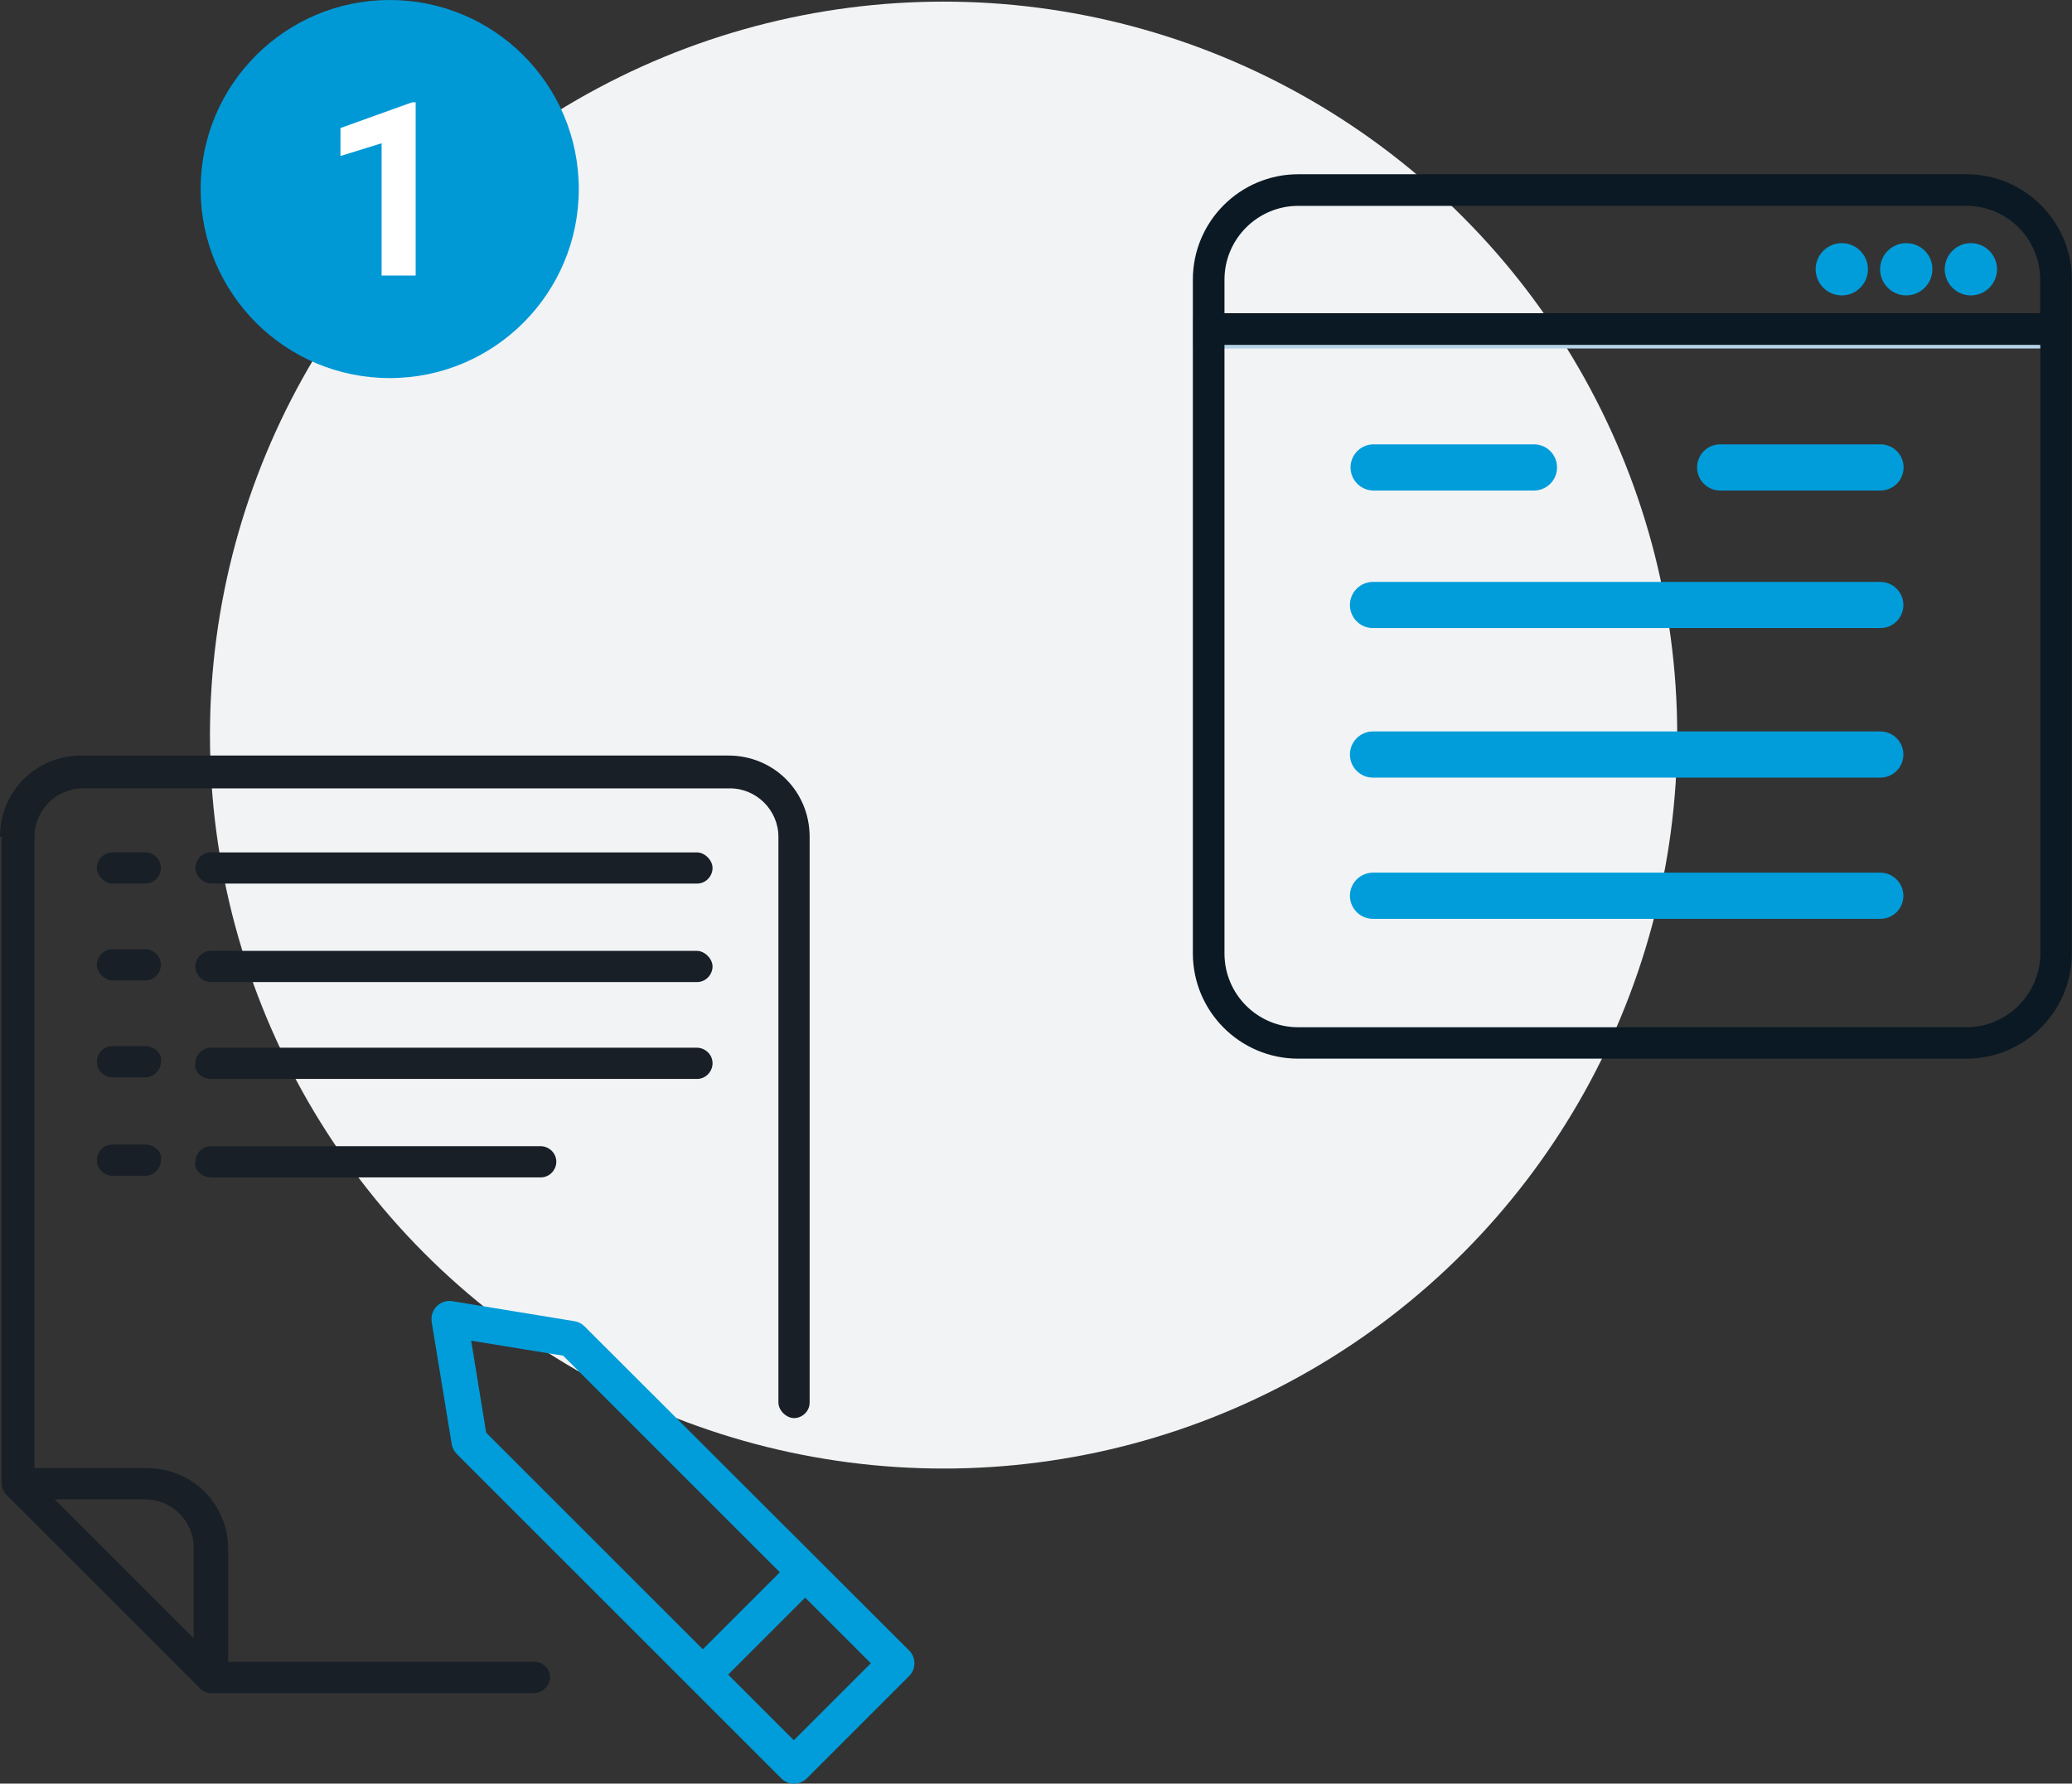 <?xml version="1.0" encoding="utf-8"?>
<!-- Generator: Adobe Illustrator 26.0.1, SVG Export Plug-In . SVG Version: 6.00 Build 0)  -->
<svg version="1.1" id="Layer_1" xmlns="http://www.w3.org/2000/svg" xmlns:xlink="http://www.w3.org/1999/xlink" x="0px" y="0px"
	 viewBox="0 0 102.24 88.03" style="enable-background:new 0 0 102.24 88.03;" xml:space="preserve">
<rect x="0" y="0" width="102.24" height="88.03" fill="#333333" stroke="none"/>
<style type="text/css">
	.st0{fill:#F2F3F5;}
	.st1{fill:#0099D6;}
	.st2{fill:#FFFFFF;}
	.st3{fill:#181F26;}
	.st4{fill:#009DDA;}
	.st5{fill:#B6D3E7;}
	.st6{fill:#0A1923;}
</style>
<circle class="st0" cx="46.56" cy="36.28" r="36.2"/>
<circle class="st1" cx="19.23" cy="9.33" r="9.33"/>
<g>
	<path class="st2" d="M20.52,13.6h-1.69V7.07L16.8,7.7V6.32l3.53-1.27h0.18V13.6z"/>
</g>
<g>
	<path id="Shape" class="st3" d="M0.08,41.3v31.93c0,0.15,0.08,0.39,0.23,0.54l9.56,9.56c0.15,0.15,0.31,0.23,0.54,0.23h15.96
		c0.39,0,0.77-0.39,0.77-0.77c0-0.39-0.31-0.77-0.77-0.77H11.26v-5.55c0-2.24-1.77-4.01-4.01-4.01H1.7V41.3
		c0-1.31,1.08-2.39,2.39-2.39h31.93c1.31,0,2.39,1.08,2.39,2.39v27.92c0,0.39,0.39,0.77,0.77,0.77s0.77-0.31,0.77-0.77V41.3
		c0-2.24-1.77-4.01-4.01-4.01H4.01C1.77,37.29,0,39.06,0,41.3H0.08z M9.56,76.39v4.47L2.7,74h4.47C8.48,74,9.56,75.08,9.56,76.39z"
		/>
	<path id="Shape_2_" class="st3" d="M7.17,42.07H5.55c-0.46,0-0.77,0.39-0.77,0.77s0.39,0.77,0.77,0.77h1.62
		c0.46,0,0.77-0.39,0.77-0.77S7.63,42.07,7.17,42.07z"/>
	<path id="Shape_3_" class="st3" d="M34.39,42.07H10.41c-0.46,0-0.77,0.39-0.77,0.77s0.39,0.77,0.77,0.77h23.98
		c0.46,0,0.77-0.39,0.77-0.77S34.78,42.07,34.39,42.07z"/>
	<path id="Shape_4_" class="st3" d="M7.17,46.85H5.55c-0.46,0-0.77,0.39-0.77,0.77s0.39,0.77,0.77,0.77h1.62
		c0.46,0,0.77-0.39,0.77-0.77S7.63,46.85,7.17,46.85z"/>
	<path id="Shape_5_" class="st3" d="M10.41,48.47h23.98c0.46,0,0.77-0.39,0.77-0.77s-0.39-0.77-0.77-0.77H10.41
		c-0.46,0-0.77,0.39-0.77,0.77S9.95,48.47,10.41,48.47z"/>
	<path id="Shape_6_" class="st3" d="M7.17,51.63H5.55c-0.46,0-0.77,0.39-0.77,0.77c0,0.46,0.39,0.77,0.77,0.77h1.62
		c0.46,0,0.77-0.39,0.77-0.77C8.02,52.02,7.63,51.63,7.17,51.63z"/>
	<path id="Shape_7_" class="st3" d="M10.41,53.25h23.98c0.46,0,0.77-0.39,0.77-0.77c0-0.46-0.39-0.77-0.77-0.77H10.41
		c-0.46,0-0.77,0.39-0.77,0.77C9.56,52.87,9.95,53.25,10.41,53.25z"/>
	<path id="Shape_00000065770456133234094930000017111528771436997532_" class="st3" d="M7.17,56.49H5.55
		c-0.46,0-0.77,0.39-0.77,0.77c0,0.46,0.39,0.77,0.77,0.77h1.62c0.46,0,0.77-0.39,0.77-0.77C8.02,56.88,7.63,56.49,7.17,56.49z"/>
	<path id="Shape_00000042718648182962956020000005986714955199241626_" class="st3" d="M10.41,58.11h16.27
		c0.46,0,0.77-0.39,0.77-0.77c0-0.46-0.39-0.77-0.77-0.77H10.41c-0.46,0-0.77,0.39-0.77,0.77C9.56,57.73,9.95,58.11,10.41,58.11z"/>
	<path class="st4" d="M22.32,64.22c-0.28-0.05-0.57,0.05-0.77,0.25c-0.2,0.2-0.29,0.49-0.25,0.77l0.99,6.04
		c0.03,0.18,0.12,0.35,0.25,0.48l16.01,16.01c0.17,0.17,0.39,0.26,0.63,0.26c0.24,0,0.46-0.09,0.63-0.26l5.05-5.05
		c0.17-0.17,0.26-0.39,0.26-0.63c0-0.24-0.09-0.46-0.26-0.63L28.84,65.46c-0.13-0.13-0.3-0.22-0.48-0.25L22.32,64.22z M42.97,82.09
		l-3.8,3.8l-3.24-3.24l3.8-3.8L42.97,82.09z M27.79,66.91L38.48,77.6l-3.8,3.8L23.99,70.71l-0.74-4.54L27.79,66.91z"/>
</g>
<g>
	<g>
		<g>
			<rect x="58.86" y="15.64" class="st5" width="41.82" height="1.56"/>
		</g>
	</g>
	<g>
		<path class="st4" d="M84.88,24.21h7.91c0.63,0,1.14-0.51,1.14-1.14c0-0.63-0.51-1.14-1.14-1.14h-7.91c-0.63,0-1.14,0.51-1.14,1.14
			C83.74,23.7,84.25,24.21,84.88,24.21z"/>
		<path class="st4" d="M67.78,24.21h7.91c0.63,0,1.14-0.51,1.14-1.14c0-0.63-0.51-1.14-1.14-1.14h-7.91c-0.63,0-1.14,0.51-1.14,1.14
			C66.64,23.7,67.15,24.21,67.78,24.21z"/>
		<path class="st4" d="M92.78,28.72H67.75c-0.63,0-1.14,0.51-1.14,1.14c0,0.63,0.51,1.14,1.14,1.14h25.03
			c0.63,0,1.14-0.51,1.14-1.14C93.92,29.23,93.41,28.72,92.78,28.72z"/>
		<path class="st4" d="M92.78,36.1H67.75c-0.63,0-1.14,0.51-1.14,1.14c0,0.63,0.51,1.14,1.14,1.14h25.03c0.63,0,1.14-0.51,1.14-1.14
			C93.92,36.61,93.41,36.1,92.78,36.1z"/>
		<path class="st4" d="M92.78,43.07H67.75c-0.63,0-1.14,0.51-1.14,1.14c0,0.63,0.51,1.14,1.14,1.14h25.03
			c0.63,0,1.14-0.51,1.14-1.14C93.92,43.59,93.41,43.07,92.78,43.07z"/>
	</g>
	<path class="st6" d="M97.03,8.6H64.06c-2.87,0-5.2,2.33-5.2,5.2v33.25c0,2.87,2.33,5.2,5.2,5.2h32.97c2.87,0,5.2-2.33,5.2-5.2V13.8
		C102.24,10.94,99.9,8.6,97.03,8.6z M64.06,10.16h32.97c2.01,0,3.64,1.63,3.64,3.64v1.66H60.42V13.8
		C60.42,11.8,62.05,10.16,64.06,10.16z M97.03,50.7H64.06c-2.01,0-3.64-1.63-3.64-3.64V17.02h40.26v30.03
		C100.67,49.06,99.04,50.7,97.03,50.7z"/>
	<g>
		<path class="st4" d="M90.88,12c-0.71,0-1.29,0.58-1.29,1.29c0,0.71,0.58,1.29,1.29,1.29c0.71,0,1.29-0.58,1.29-1.29
			C92.17,12.58,91.59,12,90.88,12z"/>
		<path class="st4" d="M94.06,12c-0.71,0-1.29,0.58-1.29,1.29c0,0.71,0.58,1.29,1.29,1.29c0.71,0,1.29-0.58,1.29-1.29
			C95.36,12.58,94.78,12,94.06,12z"/>
		<path class="st4" d="M97.25,12c-0.71,0-1.29,0.58-1.29,1.29c0,0.71,0.58,1.29,1.29,1.29c0.71,0,1.29-0.58,1.29-1.29
			C98.54,12.58,97.96,12,97.25,12z"/>
	</g>
</g>
</svg>
